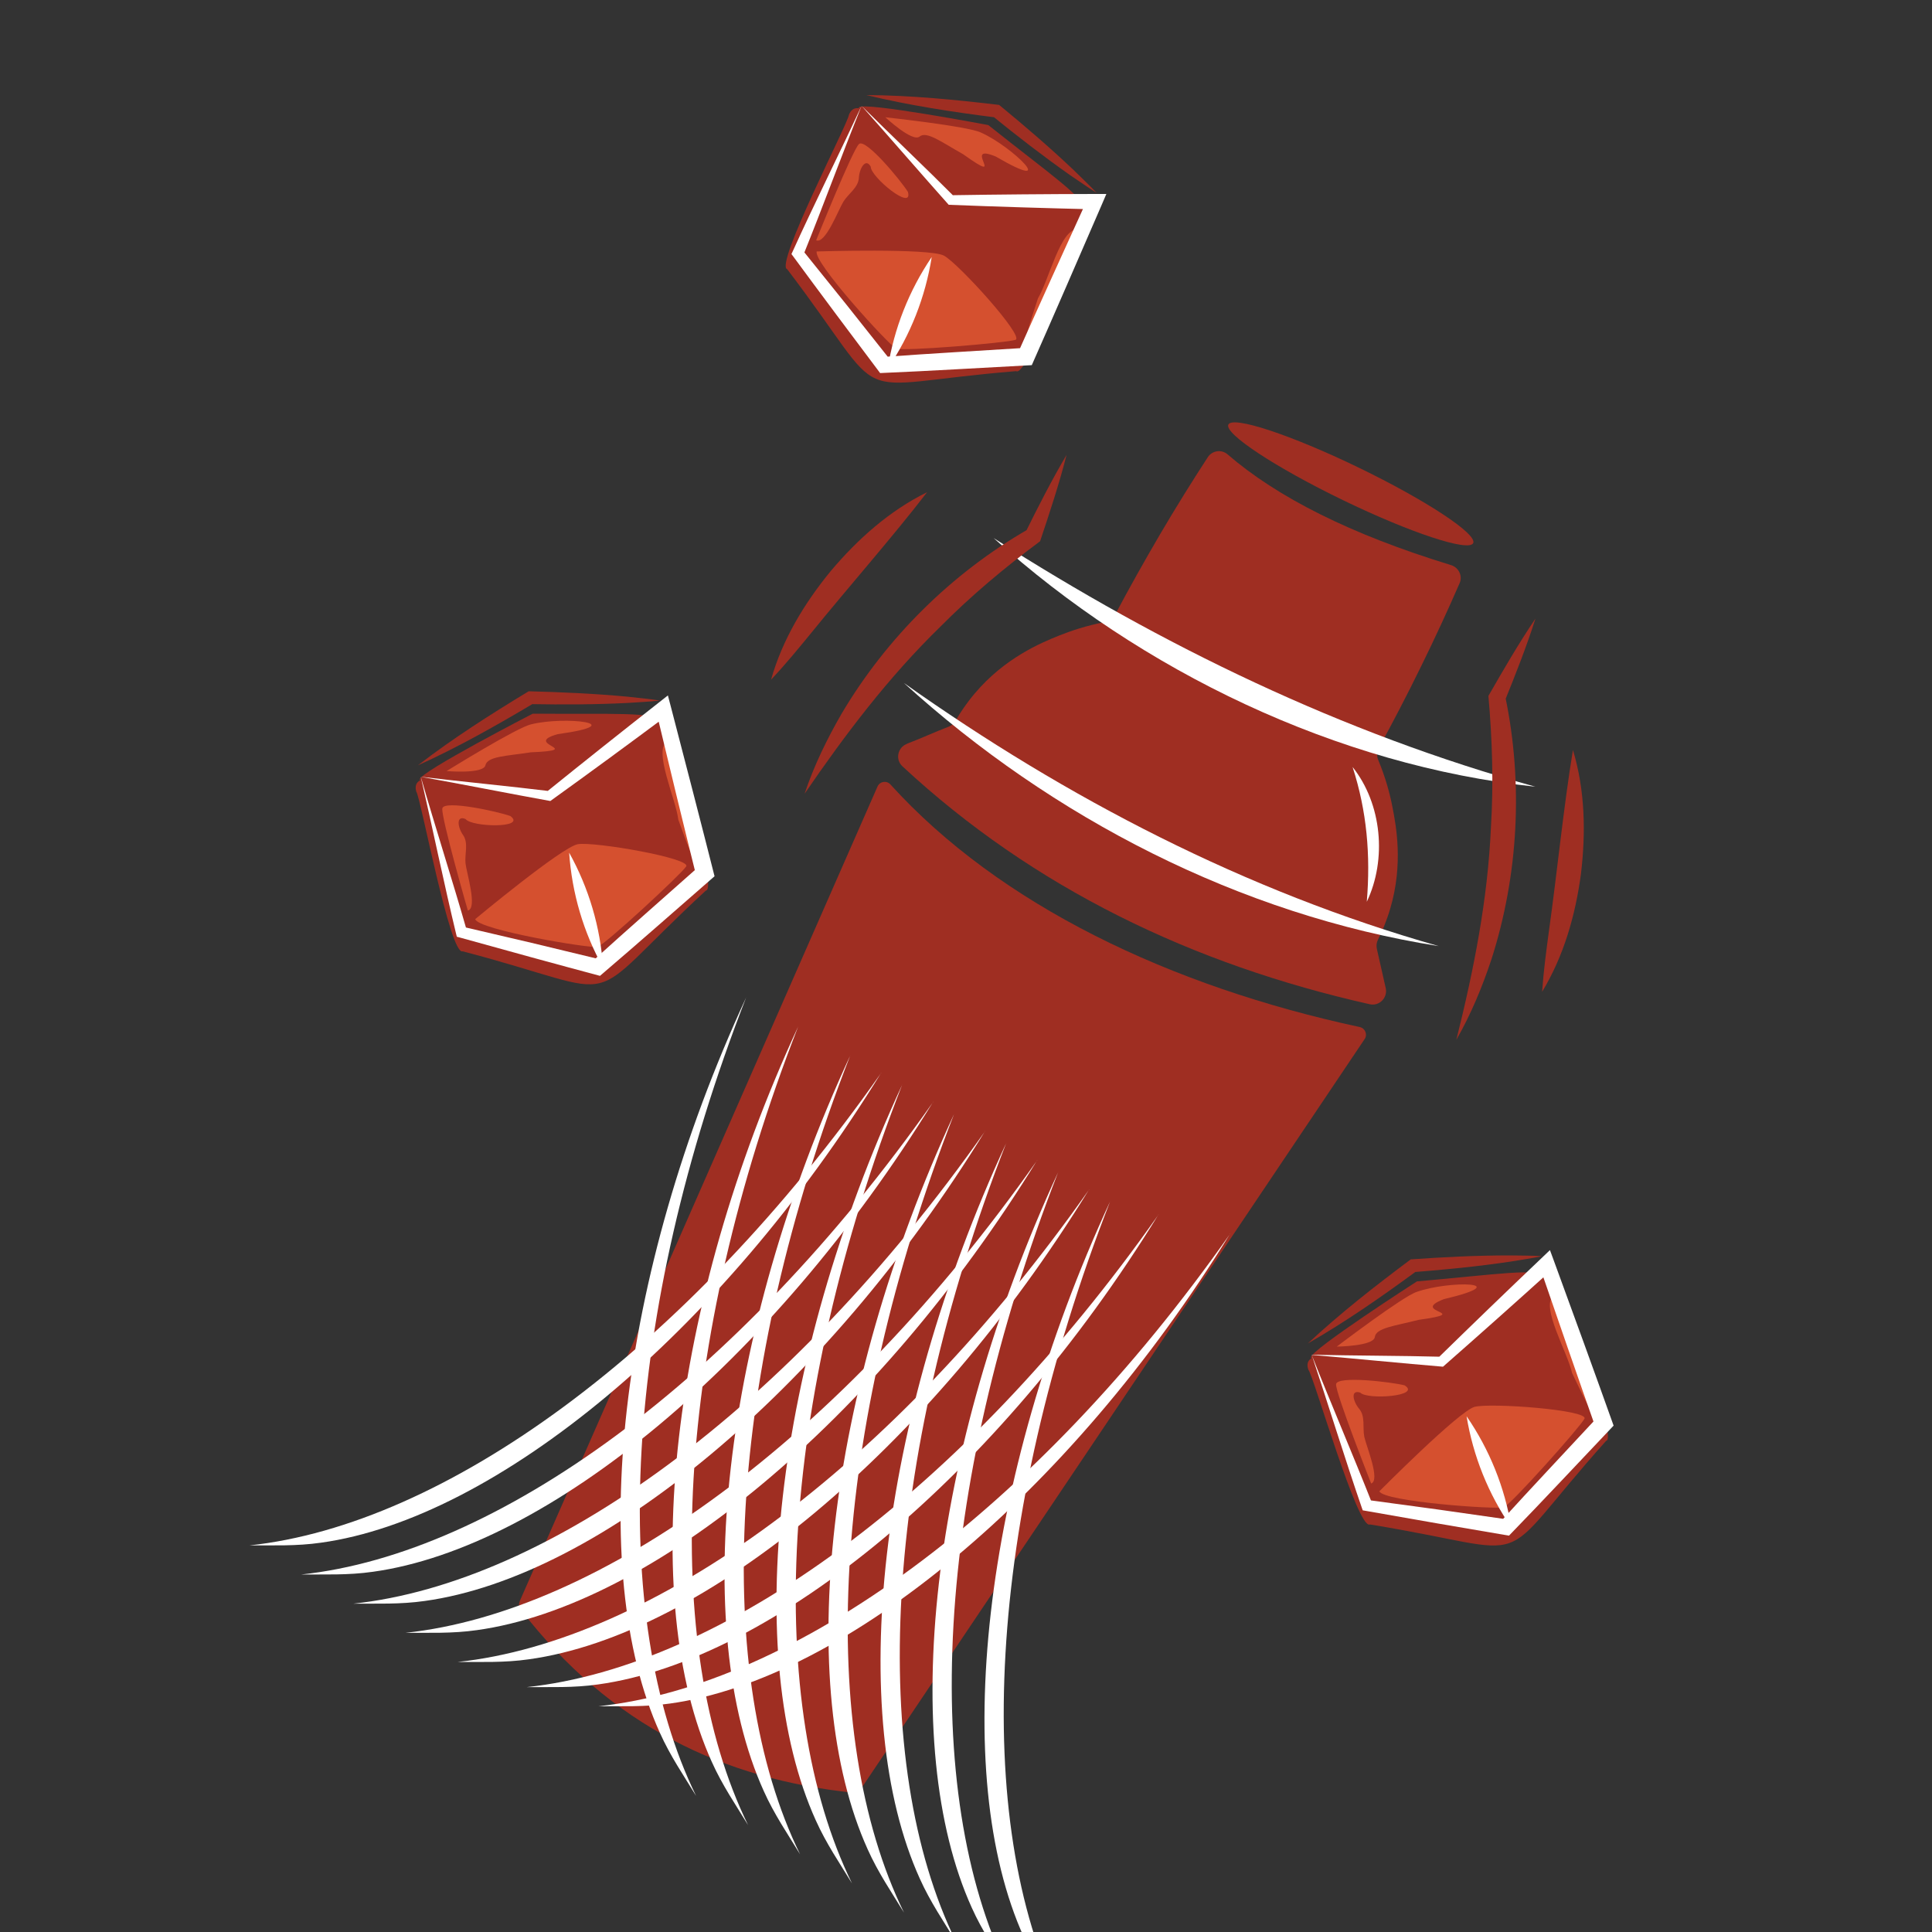 <svg viewBox="0 0 200 200" xmlns="http://www.w3.org/2000/svg" data-name="Layer 1" id="Layer_1">
  <rect x="0" y="0" width="200" height="200" fill="#333333" stroke="none"/>
  <defs>
    <style>
      .cls-1 {
        fill: #9f2e22;
      }

      .cls-2 {
        fill: #d5502f;
      }

      .cls-3 {
        fill: #fff;
      }
    </style>
  </defs>
  <g>
    <ellipse transform="translate(33.79 154.11) rotate(-64.16)" ry="14.08" rx="1.87" cy="50.1" cx="139.84" class="cls-1"></ellipse>
    <g>
      <path d="M93.89,76.99c1.29-.48,3.03-1.28,4.31-1.76.31-.12.56-.34.72-.62.45-.79,1.1-1.78,1.99-2.83,3.1-3.67,6.82-5.22,8.71-5.98,1.17-.47,2.8-1.03,4.82-1.42.41-.08.77-.33.97-.7,1.44-2.72,3.01-5.52,4.69-8.39,1.64-2.79,3.29-5.44,4.93-7.96.45-.69,1.41-.84,2.04-.3,5.13,4.43,12.71,8.28,23.14,11.47.79.24,1.22,1.11.89,1.87-1.21,2.77-2.52,5.62-3.96,8.55-1.46,2.99-2.94,5.83-4.42,8.54-.2.37-.21.81-.05,1.2.79,1.9,1.22,3.57,1.46,4.81.4,2.01,1.15,5.97-.21,10.58-.39,1.32-.86,2.41-1.27,3.22-.15.29-.19.63-.12.95.31,1.36.61,2.72.92,4.07.22.99-.66,1.89-1.65,1.67-18.3-4.11-34.8-12.01-48.39-24.64-.75-.7-.49-1.95.47-2.31Z" class="cls-1"></path>
      <path d="M148.93,97.94c-20.57-3.24-40.01-13.28-55.36-27.24,16.88,11.96,35.42,21.58,55.36,27.24h0Z" class="cls-3"></path>
      <path d="M158.94,81.44c-20.51-2.18-40.82-11.97-56.08-25.74,17.44,11.15,36.09,20.21,56.08,25.74h0Z" class="cls-3"></path>
      <path d="M53.79,165.78l37.05-84.36c.24-.54.95-.65,1.34-.21,11.32,12.48,28.96,20.89,48.58,25.11.56.12.83.77.51,1.24l-52.17,77.66c-.17.25-.47.39-.77.36-13.33-1.39-25.12-6.88-34.43-18.96-.18-.24-.22-.56-.1-.84Z" class="cls-1"></path>
      <path d="M140.02,79.4c3.04,3.82,3.56,9.57,1.47,13.95.4-4.83.01-9.37-1.47-13.95h0Z" class="cls-3"></path>
      <g>
        <path d="M77.26,103.21c-12.92,33.1-14.26,64.19-5.2,82.7-1.28-2.1-2.67-4.12-3.75-6.53-7.64-16.88-4.44-47.23,8.95-76.16" class="cls-3"></path>
        <path d="M82.64,106.23c-12.92,33.1-14.26,64.19-5.2,82.7-1.28-2.1-2.67-4.12-3.75-6.53-7.64-16.88-4.44-47.23,8.95-76.16" class="cls-3"></path>
        <path d="M88.02,109.25c-12.92,33.1-14.26,64.19-5.2,82.7-1.28-2.1-2.67-4.12-3.75-6.53-7.64-16.88-4.44-47.23,8.95-76.16" class="cls-3"></path>
        <path d="M93.4,112.27c-12.92,33.1-14.26,64.19-5.2,82.7-1.28-2.1-2.67-4.12-3.75-6.53-7.64-16.88-4.44-47.23,8.95-76.16" class="cls-3"></path>
        <path d="M98.78,115.29c-12.92,33.1-14.26,64.19-5.2,82.7-1.28-2.1-2.67-4.12-3.75-6.53-7.64-16.88-4.44-47.23,8.95-76.16" class="cls-3"></path>
        <path d="M104.17,118.31c-12.92,33.1-14.26,64.19-5.2,82.7-1.28-2.1-2.67-4.12-3.75-6.53-7.64-16.88-4.44-47.23,8.95-76.16" class="cls-3"></path>
        <path d="M109.55,121.32c-12.92,33.1-14.26,64.19-5.2,82.7-1.28-2.1-2.67-4.12-3.75-6.53-7.64-16.88-4.44-47.23,8.95-76.16" class="cls-3"></path>
        <path d="M114.93,124.34c-12.92,33.1-14.26,64.19-5.2,82.7-1.28-2.1-2.67-4.12-3.75-6.53-7.64-16.88-4.44-47.23,8.95-76.16" class="cls-3"></path>
        <path d="M127.35,127.7c-16.67,27.1-39.97,46.15-58,48.65-2.57.37-4.98.26-7.4.28,20.13-2.14,45.06-20,65.41-48.93" class="cls-3"></path>
        <path d="M119.93,125.72c-16.67,27.1-39.97,46.15-58,48.65-2.57.37-4.98.26-7.4.28,20.13-2.14,45.06-20,65.41-48.93" class="cls-3"></path>
        <path d="M112.75,123.12c-16.67,27.1-39.97,46.15-58,48.65-2.57.37-4.98.26-7.4.28,20.13-2.14,45.06-20,65.41-48.93" class="cls-3"></path>
        <path d="M107.37,120.1c-16.67,27.1-39.97,46.15-58,48.65-2.57.37-4.98.26-7.4.28,20.13-2.14,45.06-20,65.41-48.93" class="cls-3"></path>
        <path d="M101.98,117.08c-16.66,27.1-39.97,46.15-58,48.65-2.57.37-4.98.26-7.4.28,20.13-2.14,45.06-20,65.41-48.93" class="cls-3"></path>
        <path d="M96.6,114.06c-16.67,27.09-39.97,46.15-58,48.65-2.57.37-4.98.26-7.4.28,20.13-2.14,45.06-20,65.41-48.93" class="cls-3"></path>
        <path d="M91.22,111.05c-16.67,27.1-39.97,46.15-58,48.65-2.57.37-4.98.26-7.4.28,20.13-2.14,45.06-20,65.41-48.93" class="cls-3"></path>
      </g>
    </g>
  </g>
  <g>
    <path d="M56.85,83.26c-1.13.36-14.82-5.24-13.76-1.32.45.56,3.5,17.04,4.81,16.54,17.8,4.67,11.65,6.19,25.16-6.28,1.41-.11-3.67-16.21-3.52-16.85-1.61-4.16-10.53,8.78-12.69,7.92Z" class="cls-1"></path>
    <path d="M49.19,95.15s8.97-7.47,10.63-7.76c1.66-.29,11.79,1.45,11.21,2.31-.57.85-8.44,8.14-9.18,8.32-.74.18-12.32-1.75-12.66-2.87Z" class="cls-2"></path>
    <path d="M55.13,73.89s-11.75,6.06-11.68,6.8,13.96,3.25,14.96,2.93c14.08-10.96,13.42-9.59-3.28-9.74Z" class="cls-1"></path>
    <path d="M48.43,94.26s-2.78-9.66-2.64-10.57,5.78.32,7.05.79c1.7,1.28-4.01,1.15-4.64.31-.99-.43-.85.82-.26,1.66.58.84.15,1.96.25,2.92.1.96,1.27,4.67.24,4.89Z" class="cls-2"></path>
    <path d="M69.07,76.72c.39,1.14,5.92,21.47,1.15,8.14-.24-2.12-2.64-7.21-1.15-8.14Z" class="cls-2"></path>
    <path d="M46.23,79.82s7.35-4.56,8.77-4.84c3.44-.87,10.49-.06,2.73,1.02-3.79,1.06,3.1,1.63-2.79,1.88-2.52.39-4.48.41-4.69,1.34-.21.93-4.02.6-4.02.6Z" class="cls-2"></path>
    <g>
      <path d="M43.56,80.41c1.56,5.41,3.25,10.63,4.77,15.94,0,0-.42-.41-.42-.41l7.1,1.66,7.09,1.71-.75.18c3.63-3.29,7.32-6.52,10.99-9.78l-.28.9c-1.06-4.24-3.14-12.8-4.15-17.06,0,0,1.25.44,1.25.44-4.04,3.01-8.1,5.99-12.19,8.93-3.84-.69-9.5-1.81-13.42-2.51h0ZM43.56,80.41c4.02.48,9.38,1,13.37,1.49,0,0-.38.1-.38.1,3.86-3.12,7.75-6.21,11.65-9.27l.94-.74s.31,1.18.31,1.18c1.18,4.51,3.38,13.02,4.52,17.54-3.95,3.44-7.88,6.91-11.86,10.31-3.72-.99-10.77-2.92-14.48-3.96,0,0-.34-.09-.34-.09,0,0-.08-.32-.08-.32-1.16-4.79-2.54-11.41-3.65-16.23h0Z" class="cls-3"></path>
      <path d="M58.92,88.27c2.03,3.65,3.24,7.73,3.51,11.89-2.03-3.64-3.23-7.73-3.51-11.89h0Z" class="cls-3"></path>
      <path d="M43.27,79.22c3.64-2.81,7.53-5.28,11.46-7.66,3.41.09,6.83.24,10.23.56,1.11.13,2.23.22,3.34.4-1.12.13-2.24.17-3.35.25-3.35.17-6.7.18-10.05.12,0,0,.36-.09.36-.09-3.89,2.31-7.84,4.55-11.98,6.42h0Z" class="cls-1"></path>
    </g>
  </g>
  <g>
    <path d="M97.91,21.39c-1.11-.41-8.45-13.26-10.03-9.51,0,.72-7.73,15.59-6.39,15.99,11.15,14.64,5.37,12.05,23.7,10.55,1.18.78,7.09-15.03,7.6-15.45,1.29-4.27-13.7.44-14.87-1.57Z" class="cls-1"></path>
    <path d="M84.55,26.03s11.67-.36,13.16.43c1.49.79,8.39,8.4,7.41,8.72-.98.32-11.66,1.21-12.36.9-.7-.31-8.63-8.97-8.21-10.06Z" class="cls-2"></path>
    <path d="M102.32,12.95s-12.99-2.46-13.4-1.83,8.99,11.15,9.98,11.52c17.84.03,16.48.71,3.41-9.69Z" class="cls-1"></path>
    <path d="M84.49,24.87s3.75-9.32,4.43-9.96,4.36,3.81,5.07,4.96c.55,2.06-3.87-1.56-3.85-2.61-.51-.95-1.17.13-1.23,1.15-.06,1.02-1.09,1.64-1.6,2.46-.51.82-1.88,4.46-2.83,4Z" class="cls-2"></path>
    <path d="M111.56,23.76c-.4,1.14-8.55,20.56-4.11,7.12,1.11-1.82,2.36-7.31,4.11-7.12Z" class="cls-2"></path>
    <path d="M91.65,12.14s8.59.93,9.89,1.58c3.25,1.43,8.3,6.41,1.53,2.48-3.64-1.5,1.44,3.2-3.36-.23-2.22-1.24-3.78-2.44-4.52-1.83-.74.61-3.54-2-3.54-2Z" class="cls-2"></path>
    <g>
      <path d="M89.19,10.96c-2.1,5.22-3.98,10.37-6.05,15.5,0,0-.07-.58-.07-.58l4.57,5.68,4.53,5.71s-.7-.32-.7-.32c4.89-.36,9.79-.63,14.68-.94l-.78.54c1.77-4,5.41-12.02,7.23-16,0,0,.72,1.12.72,1.12-5.04-.12-10.07-.27-15.11-.47-2.6-2.91-6.37-7.27-9.02-10.24h0ZM89.19,10.96c2.87,2.85,6.78,6.56,9.61,9.41,0,0-.36-.16-.36-.16,4.96-.08,9.93-.12,14.89-.13,0,0,1.2,0,1.2,0,0,0-.48,1.12-.48,1.12-1.85,4.28-5.35,12.34-7.24,16.6-5.23.27-10.46.6-15.7.82-2.32-3.07-6.69-8.93-8.97-12.04,0,0-.21-.28-.21-.28l.14-.3c2.03-4.49,5.03-10.55,7.12-15.04h0Z" class="cls-3"></path>
      <path d="M96.45,26.61c-.65,4.12-2.2,8.08-4.55,11.53.64-4.12,2.21-8.08,4.55-11.53h0Z" class="cls-3"></path>
      <path d="M89.69,9.84c4.6.03,9.18.48,13.74,1.02,2.64,2.17,5.23,4.39,7.71,6.74.79.79,1.62,1.55,2.39,2.37-.96-.59-1.86-1.25-2.8-1.87-2.74-1.93-5.39-3.98-7.99-6.09,0,0,.34.15.34.15-4.49-.57-8.98-1.25-13.39-2.32h0Z" class="cls-1"></path>
    </g>
  </g>
  <g>
    <path d="M149.28,141.81c-1.09.47-15.25-3.8-13.83,0,.5.52,5.11,16.63,6.36,16,18.16,2.95,12.19,5.06,24.45-8.65,1.4-.25-5.2-15.78-5.11-16.44-2-3.99-9.64,9.75-11.87,9.09Z" class="cls-1"></path>
    <path d="M142.79,154.38s8.22-8.29,9.85-8.74c1.63-.45,11.87.32,11.38,1.23-.49.91-7.63,8.91-8.35,9.16-.72.25-12.43-.57-12.88-1.65Z" class="cls-2"></path>
    <path d="M146.68,132.65s-11.12,7.15-10.98,7.89,14.2,1.91,15.17,1.49c12.97-12.25,12.45-10.83-4.19-9.38Z" class="cls-1"></path>
    <path d="M141.94,153.57s-3.69-9.35-3.63-10.27,5.79-.23,7.09.11c1.81,1.12-3.88,1.53-4.59.75-1.03-.33-.76.9-.11,1.68.66.78.34,1.94.53,2.89.19.94,1.71,4.53.7,4.85Z" class="cls-2"></path>
    <path d="M160.82,134.14c.5,1.1,7.94,20.8,1.92,7.99-.44-2.08-3.31-6.93-1.92-7.99Z" class="cls-2"></path>
    <path d="M138.38,139.4s6.88-5.23,8.27-5.66c3.34-1.2,10.44-1.06,2.81.75-3.67,1.42,3.24,1.33-2.6,2.14-2.47.63-4.42.83-4.54,1.78-.12.95-3.95.99-3.95.99Z" class="cls-2"></path>
    <g>
      <path d="M135.78,140.24c2.07,5.24,4.24,10.27,6.27,15.41,0,0-.45-.37-.45-.37l7.23.98,7.22,1.03s-.73.25-.73.25c3.3-3.63,6.67-7.19,10.01-10.79l-.19.93c-1.46-4.12-4.34-12.44-5.76-16.58,0,0,1.29.32,1.29.32-3.74,3.38-7.5,6.73-11.29,10.06-3.88-.32-9.62-.89-13.59-1.22h0ZM135.78,140.24c4.04.1,9.43.1,13.45.21,0,0-.37.13-.37.13,3.55-3.47,7.12-6.92,10.72-10.34l.87-.83.42,1.14c1.61,4.38,4.61,12.64,6.17,17.03-3.61,3.8-7.18,7.63-10.83,11.39-3.8-.64-11-1.88-14.79-2.56,0,0-.35-.06-.35-.06,0,0-.11-.31-.11-.31-1.61-4.65-3.61-11.11-5.18-15.81h0Z" class="cls-3"></path>
      <path d="M151.82,146.61c2.37,3.44,3.96,7.38,4.63,11.5-2.37-3.43-3.96-7.39-4.63-11.5h0Z" class="cls-3"></path>
      <path d="M135.37,139.09c3.36-3.14,6.99-5.97,10.67-8.72,3.41-.24,6.82-.41,10.23-.41,1.12.03,2.24,0,3.36.08-1.1.23-2.21.38-3.32.57-3.32.49-6.65.82-9.99,1.08,0,0,.35-.13.35-.13-3.65,2.68-7.38,5.28-11.31,7.53h0Z" class="cls-1"></path>
    </g>
  </g>
  <path d="M158.94,64.07c-.93,2.91-2.05,5.74-3.19,8.56,0,0,.08-.51.08-.51,1.86,8.97,1.36,18.45-1.43,27.17-.96,2.89-2.13,5.72-3.64,8.35,1.81-7.25,3.25-14.52,3.58-21.98.28-4.54.14-9.08-.26-13.62,1.55-2.7,3.11-5.4,4.86-7.99h0Z" class="cls-1"></path>
  <path d="M162.83,77.64c1.26,4.16,1.34,8.55.83,12.82-.57,4.27-1.77,8.49-4.02,12.21.15-2.17.43-4.26.71-6.33.82-5.83,1.52-12.89,2.48-18.7h0Z" class="cls-1"></path>
  <path d="M95.96,50.97c-3.58,4.65-8.29,9.99-11.99,14.56-1.33,1.62-2.66,3.25-4.15,4.83,1.18-4.18,3.46-7.93,6.19-11.26,2.78-3.29,6.05-6.22,9.95-8.14h0Z" class="cls-1"></path>
  <path d="M110.41,47.09c-.77,3.03-1.75,5.98-2.74,8.94-3.66,2.72-7.14,5.63-10.34,8.86-5.34,5.2-9.82,11.11-14.04,17.28.96-2.88,2.3-5.63,3.82-8.27,4.66-7.88,11.41-14.56,19.35-19.13,0,0-.33.39-.33.39,1.35-2.73,2.73-5.44,4.28-8.07h0Z" class="cls-1"></path>
</svg>